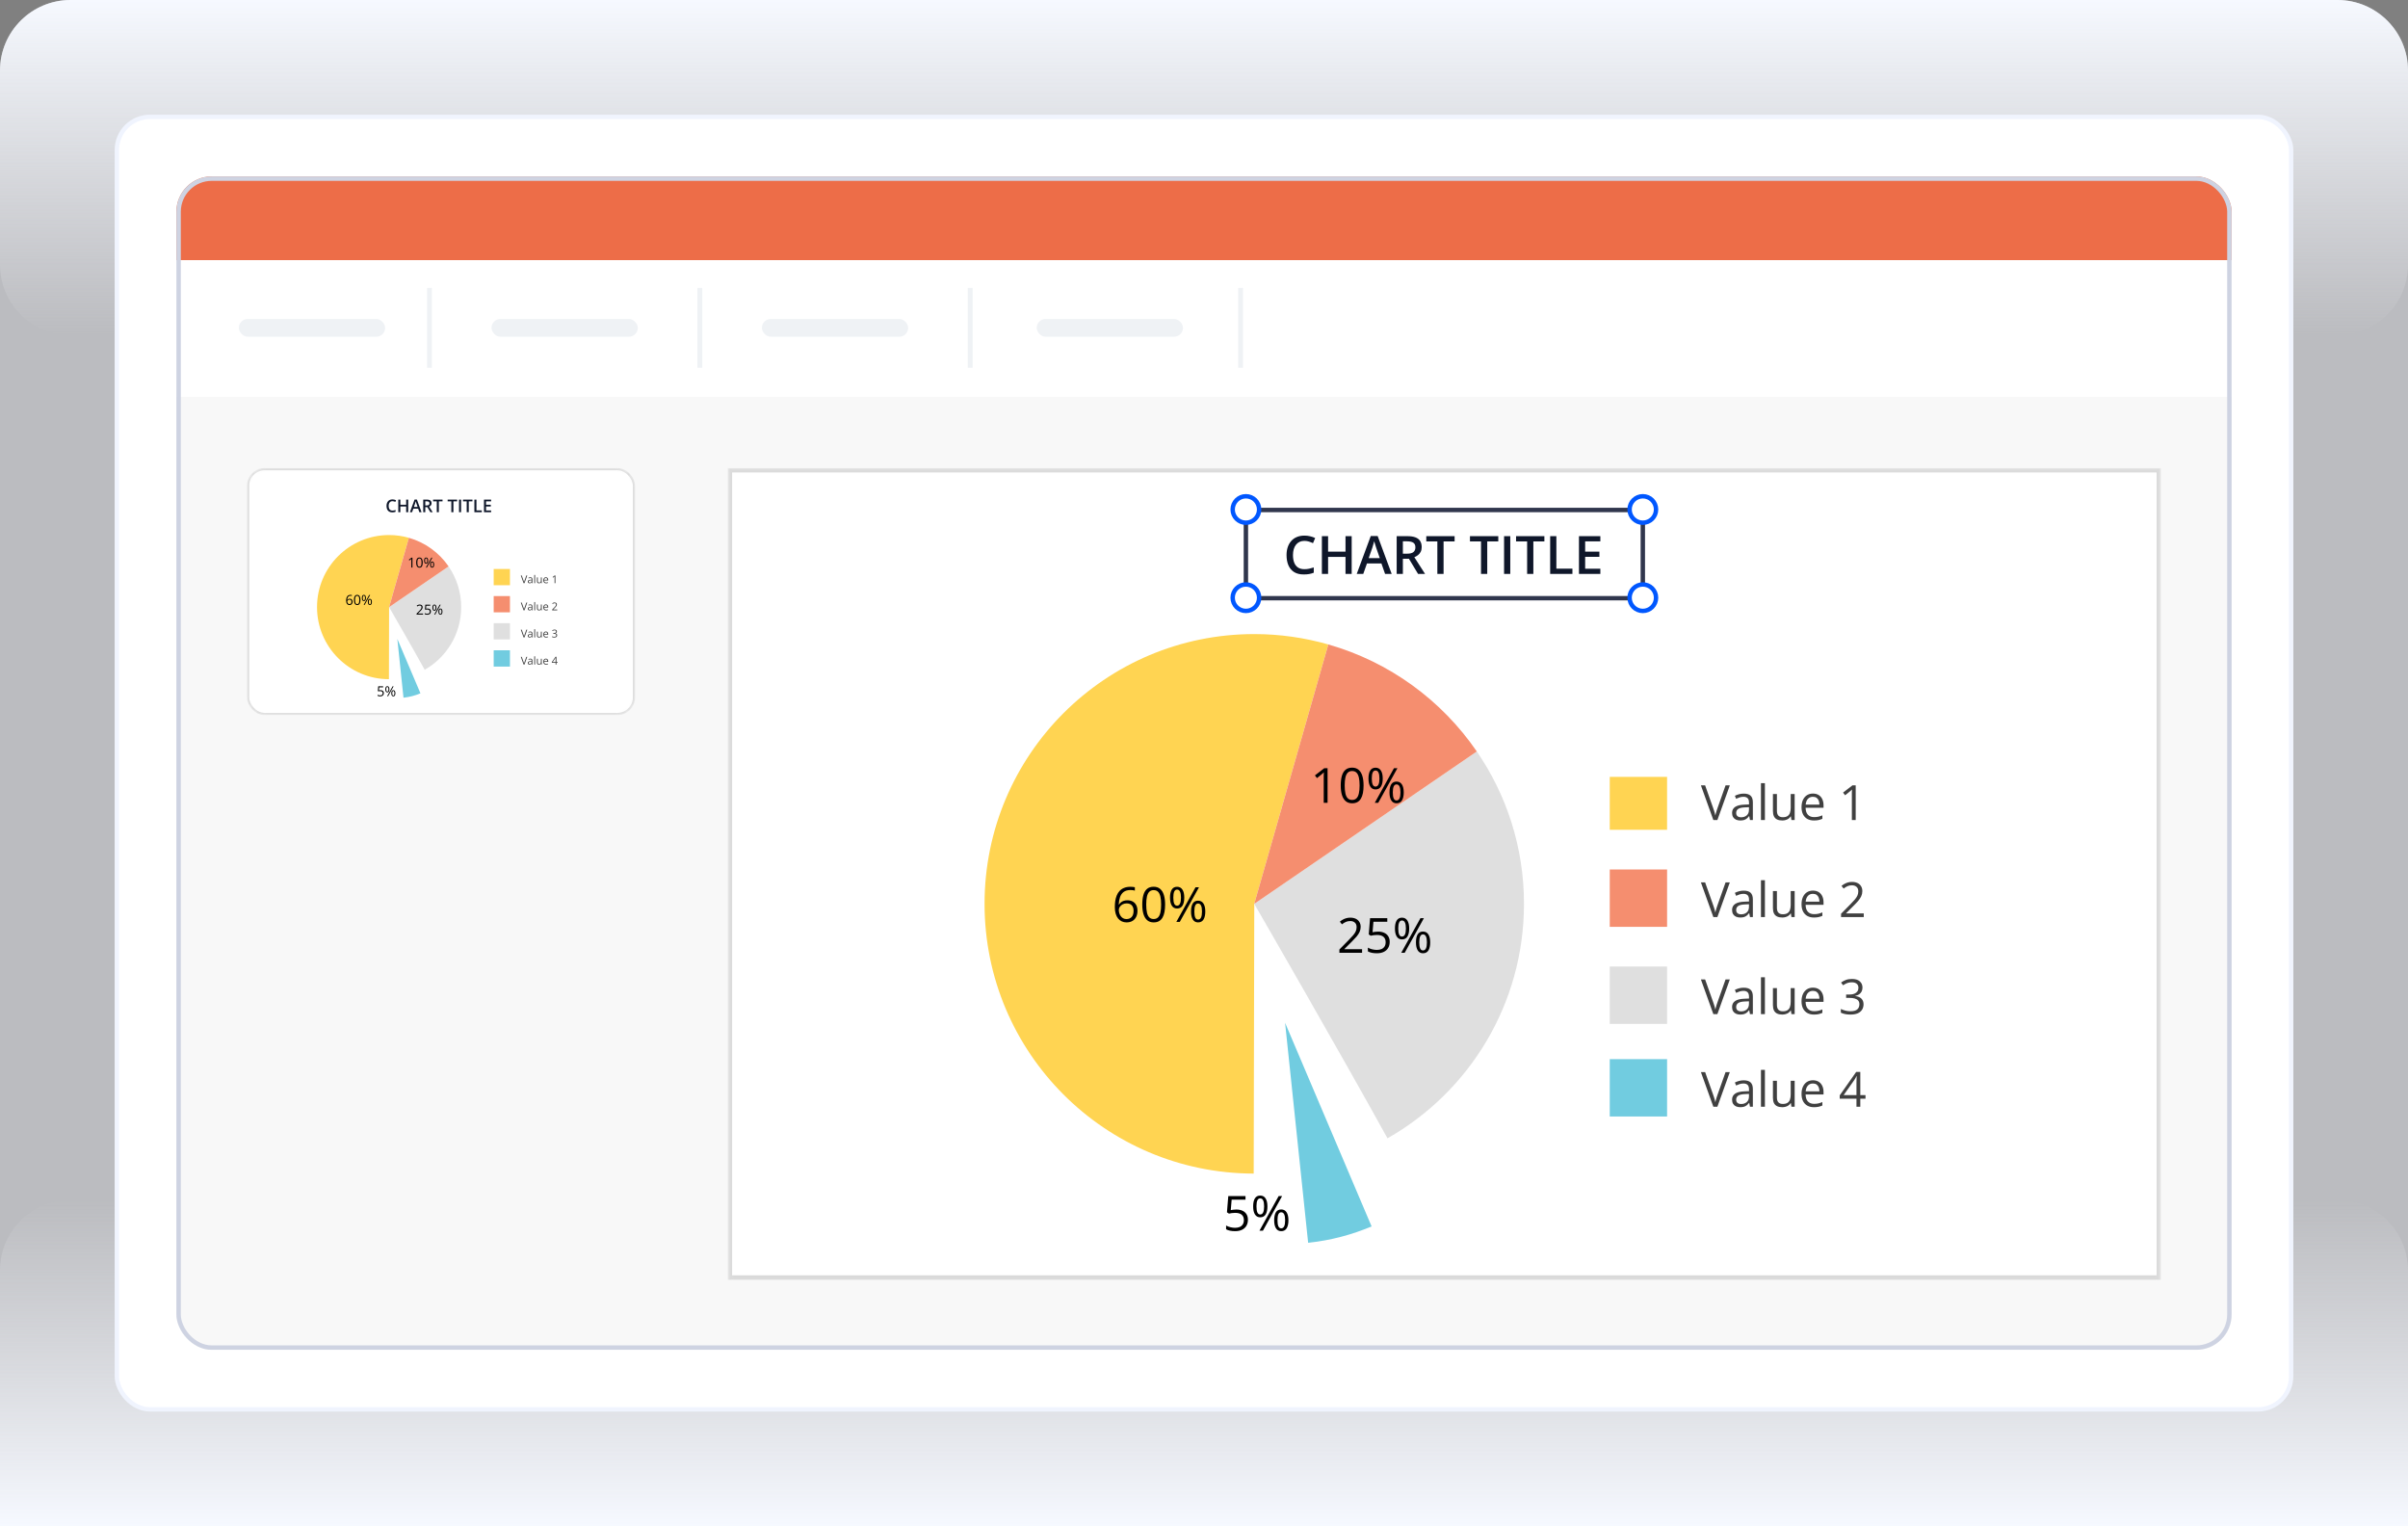 <svg width="546" height="346" viewBox="0 0 546 346" fill="none" xmlns="http://www.w3.org/2000/svg">
<rect x="0" y="0" width="546" height="346" fill="#808080" stroke="none"/>
<g clip-path="url(#clip0_25310_8274)">
<path opacity="0.5" d="M0 16C0 7.163 7.163 0 16 0H530C538.837 0 546 7.163 546 16V346H0V16Z" fill="#F6F9FF"/>
<path d="M0 346H546V288C546 279.163 538.837 272 530 272H16C7.163 272 0 279.163 0 288V346Z" fill="url(#paint0_linear_25310_8274)"/>
<path d="M0 16C0 7.163 7.163 0 16 0H530C538.837 0 546 7.163 546 16V60C546 68.837 538.837 76 530 76H16C7.163 76 0 68.837 0 60V16Z" fill="url(#paint1_linear_25310_8274)"/>
<rect x="26.5" y="26.5" width="493" height="293" rx="7.5" fill="white" stroke="#F0F4FE"/>
<g clip-path="url(#clip1_25310_8274)">
<path d="M40 48C40 43.582 43.582 40 48 40H498C502.418 40 506 43.582 506 48V298C506 302.418 502.418 306 498 306H48C43.582 306 40 302.418 40 298V48Z" fill="#F8F8F8"/>
<path d="M40 48C40 43.582 43.582 40 48 40H498C502.418 40 506 43.582 506 48V298C506 302.418 502.418 306 498 306H48C43.582 306 40 302.418 40 298V48Z" fill="#F8F8F8"/>
<mask id="mask0_25310_8274" style="mask-type:alpha" maskUnits="userSpaceOnUse" x="55" y="106" width="89" height="57">
<path d="M59.998 106.696H139.998C141.885 106.696 143.415 108.225 143.415 110.112V158.112C143.415 159.999 141.885 161.529 139.998 161.529H59.998C58.111 161.529 56.581 159.999 56.581 158.112V110.112C56.581 108.225 58.111 106.696 59.998 106.696Z" fill="white" stroke="#B7472A" stroke-width="1.167"/>
</mask>
<g mask="url(#mask0_25310_8274)">
<rect x="56.25" y="106.362" width="87.5" height="55.5" rx="3.75" fill="white" stroke="#D9D9D9" stroke-width="0.5"/>
<path d="M88.992 113.614C88.856 113.614 88.733 113.639 88.625 113.688C88.518 113.738 88.428 113.81 88.353 113.903C88.279 113.996 88.223 114.108 88.184 114.241C88.144 114.373 88.125 114.521 88.125 114.687C88.125 114.908 88.156 115.099 88.219 115.259C88.281 115.418 88.376 115.54 88.504 115.626C88.632 115.711 88.793 115.753 88.988 115.753C89.109 115.753 89.227 115.741 89.342 115.718C89.456 115.694 89.575 115.662 89.697 115.622V116.021C89.581 116.066 89.464 116.099 89.346 116.12C89.227 116.141 89.091 116.151 88.936 116.151C88.644 116.151 88.402 116.091 88.209 115.97C88.018 115.849 87.874 115.678 87.779 115.458C87.686 115.238 87.639 114.98 87.639 114.685C87.639 114.468 87.669 114.271 87.728 114.091C87.788 113.911 87.876 113.756 87.99 113.626C88.105 113.494 88.246 113.394 88.414 113.323C88.583 113.252 88.777 113.216 88.994 113.216C89.137 113.216 89.278 113.232 89.416 113.265C89.555 113.296 89.684 113.341 89.803 113.399L89.639 113.786C89.54 113.739 89.436 113.699 89.328 113.665C89.22 113.631 89.108 113.614 88.992 113.614ZM92.562 116.112H92.096V114.823H90.779V116.112H90.311V113.257H90.779V114.425H92.096V113.257H92.562V116.112ZM95.088 116.112L94.809 115.319H93.717L93.438 116.112H92.943L94.006 113.245H94.525L95.586 116.112H95.088ZM94.688 114.917L94.416 114.136C94.406 114.102 94.391 114.054 94.371 113.993C94.352 113.931 94.332 113.868 94.312 113.804C94.293 113.739 94.277 113.684 94.264 113.64C94.251 113.693 94.234 113.753 94.215 113.819C94.197 113.884 94.178 113.946 94.16 114.003C94.143 114.06 94.13 114.104 94.121 114.136L93.848 114.917H94.688ZM96.766 113.257C97.012 113.257 97.215 113.287 97.375 113.347C97.537 113.407 97.656 113.498 97.734 113.62C97.814 113.743 97.853 113.898 97.853 114.087C97.853 114.228 97.828 114.347 97.775 114.446C97.723 114.545 97.655 114.627 97.57 114.692C97.486 114.757 97.395 114.81 97.299 114.849L98.109 116.112H97.58L96.891 114.968H96.432V116.112H95.963V113.257H96.766ZM96.734 113.647H96.432V114.581H96.756C96.973 114.581 97.131 114.541 97.228 114.46C97.328 114.379 97.377 114.26 97.377 114.103C97.377 113.937 97.324 113.82 97.219 113.751C97.115 113.682 96.953 113.647 96.734 113.647ZM99.508 116.112H99.037V113.655H98.201V113.257H100.342V113.655H99.508V116.112ZM102.809 116.112H102.338V113.655H101.502V113.257H103.643V113.655H102.809V116.112ZM104.08 116.112V113.257H104.549V116.112H104.08ZM106.293 116.112H105.822V113.655H104.986V113.257H107.127V113.655H106.293V116.112ZM107.564 116.112V113.257H108.033V115.714H109.246V116.112H107.564ZM111.357 116.112H109.74V113.257H111.357V113.651H110.209V114.427H111.285V114.819H110.209V115.716H111.357V116.112Z" fill="#0F172A"/>
<path d="M115.63 128.981H111.941V132.67H115.63V128.981Z" fill="#FFD452"/>
<path d="M115.63 135.129H111.941V138.818H115.63V135.129Z" fill="#F58E6F"/>
<path d="M115.63 141.277H111.941V144.966H115.63V141.277Z" fill="#DFDFDF"/>
<path d="M115.63 147.425H111.941V151.114H115.63V147.425Z" fill="#71CCE0"/>
<path d="M119.556 130.455L118.926 132.211H118.72L118.09 130.455H118.304L118.714 131.612C118.731 131.658 118.746 131.703 118.759 131.745C118.772 131.787 118.784 131.828 118.795 131.868C118.805 131.907 118.814 131.945 118.822 131.982C118.83 131.945 118.84 131.907 118.85 131.868C118.86 131.827 118.872 131.786 118.886 131.744C118.9 131.701 118.915 131.655 118.932 131.608L119.34 130.455H119.556ZM120.26 130.873C120.417 130.873 120.533 130.909 120.609 130.979C120.685 131.049 120.723 131.162 120.723 131.316V132.211H120.578L120.539 132.016H120.53C120.493 132.064 120.455 132.105 120.415 132.138C120.374 132.17 120.328 132.194 120.275 132.211C120.223 132.227 120.159 132.235 120.083 132.235C120.003 132.235 119.932 132.221 119.869 132.193C119.808 132.165 119.759 132.122 119.723 132.066C119.688 132.009 119.67 131.937 119.67 131.85C119.67 131.718 119.722 131.617 119.826 131.547C119.93 131.476 120.089 131.438 120.302 131.432L120.529 131.422V131.342C120.529 131.228 120.504 131.148 120.455 131.103C120.407 131.057 120.338 131.034 120.249 131.034C120.18 131.034 120.114 131.044 120.052 131.064C119.989 131.084 119.93 131.108 119.874 131.135L119.813 130.984C119.872 130.953 119.94 130.927 120.017 130.906C120.094 130.884 120.175 130.873 120.26 130.873ZM120.526 131.563L120.326 131.571C120.162 131.577 120.046 131.604 119.979 131.651C119.911 131.699 119.878 131.765 119.878 131.852C119.878 131.927 119.901 131.983 119.946 132.019C119.992 132.055 120.052 132.073 120.128 132.073C120.244 132.073 120.34 132.04 120.415 131.976C120.489 131.911 120.526 131.813 120.526 131.684V131.563ZM121.334 132.211H121.134V130.343H121.334V132.211ZM122.842 130.895V132.211H122.679L122.65 132.026H122.64C122.612 132.072 122.577 132.11 122.534 132.141C122.491 132.173 122.442 132.196 122.387 132.211C122.334 132.227 122.276 132.235 122.216 132.235C122.112 132.235 122.024 132.218 121.954 132.185C121.883 132.151 121.83 132.099 121.794 132.028C121.759 131.958 121.741 131.868 121.741 131.757V130.895H121.943V131.743C121.943 131.852 121.968 131.934 122.018 131.989C122.067 132.042 122.143 132.069 122.244 132.069C122.342 132.069 122.42 132.051 122.477 132.014C122.536 131.977 122.578 131.923 122.603 131.852C122.629 131.78 122.642 131.692 122.642 131.588V130.895H122.842ZM123.771 130.871C123.883 130.871 123.979 130.896 124.059 130.945C124.139 130.995 124.2 131.065 124.243 131.154C124.285 131.243 124.306 131.347 124.306 131.466V131.59H123.397C123.4 131.745 123.438 131.862 123.512 131.943C123.587 132.024 123.692 132.064 123.827 132.064C123.91 132.064 123.984 132.057 124.048 132.042C124.112 132.026 124.178 132.004 124.247 131.974V132.15C124.181 132.179 124.115 132.201 124.049 132.215C123.984 132.228 123.908 132.235 123.819 132.235C123.692 132.235 123.582 132.209 123.487 132.158C123.394 132.106 123.321 132.03 123.269 131.93C123.217 131.83 123.191 131.707 123.191 131.563C123.191 131.421 123.214 131.298 123.261 131.195C123.31 131.091 123.377 131.011 123.463 130.955C123.55 130.899 123.653 130.871 123.771 130.871ZM123.768 131.034C123.662 131.034 123.577 131.069 123.514 131.139C123.45 131.208 123.413 131.306 123.401 131.43H124.097C124.096 131.352 124.084 131.283 124.06 131.224C124.037 131.164 124.001 131.117 123.953 131.085C123.905 131.051 123.843 131.034 123.768 131.034ZM125.937 132.211H125.742V130.967C125.742 130.92 125.742 130.879 125.742 130.846C125.743 130.811 125.744 130.78 125.745 130.752C125.746 130.723 125.748 130.694 125.751 130.664C125.726 130.69 125.703 130.712 125.681 130.73C125.659 130.748 125.633 130.77 125.601 130.796L125.4 130.957L125.296 130.822L125.771 130.455H125.937V132.211Z" fill="#404040"/>
<path d="M119.556 136.604L118.926 138.359H118.72L118.09 136.604H118.304L118.714 137.76C118.731 137.807 118.746 137.851 118.759 137.893C118.772 137.936 118.784 137.977 118.795 138.016C118.805 138.055 118.814 138.093 118.822 138.13C118.83 138.093 118.84 138.055 118.85 138.016C118.86 137.976 118.872 137.935 118.886 137.892C118.9 137.849 118.915 137.804 118.932 137.757L119.34 136.604H119.556ZM120.26 137.022C120.417 137.022 120.533 137.057 120.609 137.127C120.685 137.198 120.723 137.31 120.723 137.465V138.359H120.578L120.539 138.165H120.53C120.493 138.213 120.455 138.253 120.415 138.286C120.374 138.318 120.328 138.343 120.275 138.359C120.223 138.375 120.159 138.383 120.083 138.383C120.003 138.383 119.932 138.369 119.869 138.341C119.808 138.313 119.759 138.271 119.723 138.214C119.688 138.157 119.67 138.085 119.67 137.998C119.67 137.867 119.722 137.766 119.826 137.695C119.93 137.625 120.089 137.586 120.302 137.58L120.529 137.57V137.49C120.529 137.376 120.504 137.297 120.455 137.251C120.407 137.205 120.338 137.183 120.249 137.183C120.18 137.183 120.114 137.193 120.052 137.213C119.989 137.233 119.93 137.256 119.874 137.283L119.813 137.132C119.872 137.102 119.94 137.076 120.017 137.054C120.094 137.033 120.175 137.022 120.26 137.022ZM120.526 137.711L120.326 137.719C120.162 137.726 120.046 137.753 119.979 137.8C119.911 137.847 119.878 137.914 119.878 138C119.878 138.076 119.901 138.131 119.946 138.167C119.992 138.203 120.052 138.221 120.128 138.221C120.244 138.221 120.34 138.189 120.415 138.124C120.489 138.059 120.526 137.962 120.526 137.832V137.711ZM121.334 138.359H121.134V136.491H121.334V138.359ZM122.842 137.043V138.359H122.679L122.65 138.174H122.64C122.612 138.22 122.577 138.259 122.534 138.29C122.491 138.321 122.442 138.344 122.387 138.359C122.334 138.375 122.276 138.383 122.216 138.383C122.112 138.383 122.024 138.367 121.954 138.333C121.883 138.299 121.83 138.247 121.794 138.177C121.759 138.106 121.741 138.016 121.741 137.905V137.043H121.943V137.891C121.943 138.001 121.968 138.083 122.018 138.137C122.067 138.191 122.143 138.218 122.244 138.218C122.342 138.218 122.42 138.199 122.477 138.162C122.536 138.126 122.578 138.072 122.603 138C122.629 137.928 122.642 137.84 122.642 137.736V137.043H122.842ZM123.771 137.019C123.883 137.019 123.979 137.044 124.059 137.094C124.139 137.143 124.2 137.213 124.243 137.303C124.285 137.392 124.306 137.496 124.306 137.615V137.739H123.397C123.4 137.893 123.438 138.011 123.512 138.092C123.587 138.172 123.692 138.213 123.827 138.213C123.91 138.213 123.984 138.205 124.048 138.19C124.112 138.175 124.178 138.152 124.247 138.123V138.298C124.181 138.328 124.115 138.349 124.049 138.363C123.984 138.377 123.908 138.383 123.819 138.383C123.692 138.383 123.582 138.358 123.487 138.307C123.394 138.255 123.321 138.178 123.269 138.078C123.217 137.978 123.191 137.856 123.191 137.711C123.191 137.569 123.214 137.447 123.261 137.344C123.31 137.239 123.377 137.159 123.463 137.103C123.55 137.047 123.653 137.019 123.771 137.019ZM123.768 137.183C123.662 137.183 123.577 137.217 123.514 137.287C123.45 137.357 123.413 137.454 123.401 137.579H124.097C124.096 137.5 124.084 137.432 124.06 137.372C124.037 137.312 124.001 137.266 123.953 137.233C123.905 137.199 123.843 137.183 123.768 137.183ZM126.345 138.359H125.195V138.192L125.664 137.716C125.751 137.628 125.825 137.549 125.884 137.48C125.944 137.412 125.99 137.344 126.021 137.277C126.052 137.21 126.068 137.137 126.068 137.057C126.068 136.957 126.038 136.882 125.979 136.83C125.92 136.777 125.843 136.75 125.747 136.75C125.663 136.75 125.589 136.765 125.524 136.794C125.459 136.822 125.392 136.863 125.324 136.916L125.218 136.782C125.264 136.742 125.314 136.708 125.369 136.677C125.424 136.647 125.483 136.623 125.545 136.605C125.609 136.587 125.676 136.579 125.747 136.579C125.855 136.579 125.948 136.597 126.027 136.635C126.105 136.673 126.166 136.726 126.208 136.796C126.251 136.866 126.273 136.948 126.273 137.045C126.273 137.137 126.255 137.224 126.218 137.304C126.181 137.383 126.129 137.462 126.063 137.54C125.996 137.618 125.919 137.701 125.83 137.788L125.448 138.168V138.177H126.345V138.359Z" fill="#404040"/>
<path d="M119.556 142.751L118.926 144.507H118.72L118.09 142.751H118.304L118.714 143.908C118.731 143.954 118.746 143.999 118.759 144.041C118.772 144.083 118.784 144.124 118.795 144.163C118.805 144.203 118.814 144.241 118.822 144.277C118.83 144.241 118.84 144.203 118.85 144.163C118.86 144.123 118.872 144.082 118.886 144.04C118.9 143.997 118.915 143.951 118.932 143.904L119.34 142.751H119.556ZM120.26 143.169C120.417 143.169 120.533 143.204 120.609 143.275C120.685 143.345 120.723 143.458 120.723 143.612V144.507H120.578L120.539 144.312H120.53C120.493 144.36 120.455 144.401 120.415 144.434C120.374 144.466 120.328 144.49 120.275 144.507C120.223 144.523 120.159 144.531 120.083 144.531C120.003 144.531 119.932 144.517 119.869 144.489C119.808 144.461 119.759 144.418 119.723 144.362C119.688 144.305 119.67 144.233 119.67 144.145C119.67 144.014 119.722 143.913 119.826 143.843C119.93 143.772 120.089 143.734 120.302 143.728L120.529 143.718V143.637C120.529 143.524 120.504 143.444 120.455 143.399C120.407 143.353 120.338 143.33 120.249 143.33C120.18 143.33 120.114 143.34 120.052 143.36C119.989 143.38 119.93 143.404 119.874 143.431L119.813 143.28C119.872 143.249 119.94 143.223 120.017 143.202C120.094 143.18 120.175 143.169 120.26 143.169ZM120.526 143.858L120.326 143.867C120.162 143.873 120.046 143.9 119.979 143.947C119.911 143.995 119.878 144.061 119.878 144.148C119.878 144.223 119.901 144.279 119.946 144.315C119.992 144.351 120.052 144.369 120.128 144.369C120.244 144.369 120.34 144.336 120.415 144.271C120.489 144.207 120.526 144.109 120.526 143.98V143.858ZM121.334 144.507H121.134V142.638H121.334V144.507ZM122.842 143.191V144.507H122.679L122.65 144.322H122.64C122.612 144.368 122.577 144.406 122.534 144.437C122.491 144.468 122.442 144.492 122.387 144.507C122.334 144.523 122.276 144.531 122.216 144.531C122.112 144.531 122.024 144.514 121.954 144.48C121.883 144.447 121.83 144.395 121.794 144.324C121.759 144.254 121.741 144.163 121.741 144.053V143.191H121.943V144.039C121.943 144.148 121.968 144.23 122.018 144.285C122.067 144.338 122.143 144.365 122.244 144.365C122.342 144.365 122.42 144.347 122.477 144.31C122.536 144.273 122.578 144.219 122.603 144.148C122.629 144.076 122.642 143.988 122.642 143.884V143.191H122.842ZM123.771 143.167C123.883 143.167 123.979 143.192 124.059 143.241C124.139 143.291 124.2 143.361 124.243 143.45C124.285 143.539 124.306 143.643 124.306 143.762V143.886H123.397C123.4 144.041 123.438 144.158 123.512 144.239C123.587 144.32 123.692 144.36 123.827 144.36C123.91 144.36 123.984 144.353 124.048 144.338C124.112 144.322 124.178 144.3 124.247 144.27V144.446C124.181 144.475 124.115 144.497 124.049 144.51C123.984 144.524 123.908 144.531 123.819 144.531C123.692 144.531 123.582 144.505 123.487 144.454C123.394 144.402 123.321 144.326 123.269 144.226C123.217 144.126 123.191 144.003 123.191 143.858C123.191 143.717 123.214 143.594 123.261 143.491C123.31 143.387 123.377 143.307 123.463 143.251C123.55 143.195 123.653 143.167 123.771 143.167ZM123.768 143.33C123.662 143.33 123.577 143.365 123.514 143.435C123.45 143.504 123.413 143.601 123.401 143.726H124.097C124.096 143.648 124.084 143.579 124.06 143.52C124.037 143.46 124.001 143.413 123.953 143.381C123.905 143.347 123.843 143.33 123.768 143.33ZM126.28 143.161C126.28 143.239 126.265 143.307 126.235 143.365C126.204 143.423 126.162 143.47 126.107 143.507C126.053 143.543 125.989 143.568 125.915 143.582V143.592C126.054 143.609 126.159 143.654 126.229 143.726C126.299 143.798 126.334 143.893 126.334 144.01C126.334 144.111 126.31 144.201 126.262 144.28C126.215 144.358 126.142 144.42 126.044 144.465C125.946 144.509 125.821 144.531 125.668 144.531C125.575 144.531 125.489 144.523 125.41 144.508C125.331 144.494 125.256 144.469 125.184 144.435V144.247C125.257 144.283 125.336 144.312 125.422 144.333C125.507 144.353 125.59 144.363 125.67 144.363C125.83 144.363 125.946 144.331 126.017 144.268C126.088 144.204 126.124 144.117 126.124 144.006C126.124 143.93 126.104 143.869 126.064 143.822C126.025 143.775 125.968 143.741 125.894 143.719C125.82 143.697 125.731 143.686 125.627 143.686H125.452V143.515H125.628C125.723 143.515 125.804 143.501 125.871 143.473C125.937 143.445 125.988 143.406 126.022 143.355C126.057 143.304 126.075 143.244 126.075 143.174C126.075 143.085 126.045 143.017 125.986 142.969C125.927 142.92 125.846 142.895 125.745 142.895C125.682 142.895 125.625 142.902 125.574 142.915C125.523 142.927 125.475 142.945 125.43 142.967C125.385 142.99 125.34 143.016 125.296 143.046L125.195 142.909C125.259 142.859 125.337 142.816 125.429 142.78C125.521 142.744 125.625 142.726 125.742 142.726C125.922 142.726 126.056 142.767 126.146 142.849C126.235 142.93 126.28 143.034 126.28 143.161Z" fill="#404040"/>
<path d="M119.556 148.899L118.926 150.654H118.72L118.09 148.899H118.304L118.714 150.055C118.731 150.102 118.746 150.146 118.759 150.188C118.772 150.231 118.784 150.272 118.795 150.311C118.805 150.35 118.814 150.388 118.822 150.425C118.83 150.388 118.84 150.35 118.85 150.311C118.86 150.271 118.872 150.23 118.886 150.187C118.9 150.144 118.915 150.099 118.932 150.052L119.34 148.899H119.556ZM120.26 149.317C120.417 149.317 120.533 149.352 120.609 149.422C120.685 149.493 120.723 149.605 120.723 149.76V150.654H120.578L120.539 150.46H120.53C120.493 150.508 120.455 150.548 120.415 150.581C120.374 150.613 120.328 150.637 120.275 150.654C120.223 150.67 120.159 150.678 120.083 150.678C120.003 150.678 119.932 150.664 119.869 150.636C119.808 150.608 119.759 150.566 119.723 150.509C119.688 150.452 119.67 150.38 119.67 150.293C119.67 150.162 119.722 150.061 119.826 149.99C119.93 149.92 120.089 149.881 120.302 149.875L120.529 149.865V149.785C120.529 149.671 120.504 149.592 120.455 149.546C120.407 149.5 120.338 149.478 120.249 149.478C120.18 149.478 120.114 149.488 120.052 149.508C119.989 149.528 119.93 149.551 119.874 149.578L119.813 149.427C119.872 149.397 119.94 149.371 120.017 149.349C120.094 149.327 120.175 149.317 120.26 149.317ZM120.526 150.006L120.326 150.014C120.162 150.021 120.046 150.048 119.979 150.095C119.911 150.142 119.878 150.209 119.878 150.295C119.878 150.371 119.901 150.426 119.946 150.462C119.992 150.498 120.052 150.516 120.128 150.516C120.244 150.516 120.34 150.484 120.415 150.419C120.489 150.354 120.526 150.257 120.526 150.127V150.006ZM121.334 150.654H121.134V148.786H121.334V150.654ZM122.842 149.338V150.654H122.679L122.65 150.469H122.64C122.612 150.515 122.577 150.553 122.534 150.585C122.491 150.616 122.442 150.639 122.387 150.654C122.334 150.67 122.276 150.678 122.216 150.678C122.112 150.678 122.024 150.662 121.954 150.628C121.883 150.594 121.83 150.542 121.794 150.472C121.759 150.401 121.741 150.311 121.741 150.2V149.338H121.943V150.186C121.943 150.296 121.968 150.378 122.018 150.432C122.067 150.486 122.143 150.513 122.244 150.513C122.342 150.513 122.42 150.494 122.477 150.457C122.536 150.421 122.578 150.367 122.603 150.295C122.629 150.223 122.642 150.135 122.642 150.031V149.338H122.842ZM123.771 149.314C123.883 149.314 123.979 149.339 124.059 149.389C124.139 149.438 124.2 149.508 124.243 149.598C124.285 149.686 124.306 149.791 124.306 149.91V150.034H123.397C123.4 150.188 123.438 150.306 123.512 150.387C123.587 150.467 123.692 150.508 123.827 150.508C123.91 150.508 123.984 150.5 124.048 150.485C124.112 150.47 124.178 150.447 124.247 150.418V150.593C124.181 150.623 124.115 150.644 124.049 150.658C123.984 150.672 123.908 150.678 123.819 150.678C123.692 150.678 123.582 150.653 123.487 150.601C123.394 150.549 123.321 150.473 123.269 150.373C123.217 150.273 123.191 150.151 123.191 150.006C123.191 149.864 123.214 149.742 123.261 149.638C123.31 149.534 123.377 149.454 123.463 149.398C123.55 149.342 123.653 149.314 123.771 149.314ZM123.768 149.478C123.662 149.478 123.577 149.512 123.514 149.582C123.45 149.652 123.413 149.749 123.401 149.874H124.097C124.096 149.795 124.084 149.727 124.06 149.667C124.037 149.607 124.001 149.561 123.953 149.528C123.905 149.494 123.843 149.478 123.768 149.478ZM126.433 150.247H126.17V150.654H125.975V150.247H125.126V150.079L125.962 148.889H126.17V150.067H126.433V150.247ZM125.975 150.067V149.493C125.975 149.449 125.976 149.41 125.976 149.374C125.977 149.338 125.978 149.305 125.98 149.275C125.982 149.243 125.983 149.214 125.984 149.186C125.985 149.158 125.986 149.13 125.987 149.103H125.978C125.962 149.135 125.945 149.169 125.925 149.205C125.906 149.24 125.886 149.272 125.866 149.3L125.324 150.067H125.975Z" fill="#404040"/>
<path d="M88.225 121.293C79.2 121.293 71.883 128.61 71.883 137.635C71.883 146.649 79.181 153.958 88.191 153.977L88.225 137.635C88.225 137.635 90.949 128.082 92.713 121.922C91.286 121.515 89.782 121.293 88.225 121.293Z" fill="#FFD452"/>
<path d="M101.711 128.406L88.227 137.633C88.227 137.633 88.227 137.638 88.231 137.648C88.45 138.019 93.611 146.96 96.298 151.84C101.24 149.034 104.569 143.726 104.569 137.633C104.569 134.209 103.513 131.032 101.711 128.406Z" fill="#DFDFDF"/>
<path d="M90.092 144.84L91.489 158.168C91.498 158.167 91.508 158.166 91.517 158.165C92.866 158.021 94.146 157.68 95.333 157.176L90.092 144.84Z" fill="#71CCE0"/>
<path d="M92.714 121.922C90.95 128.082 88.227 137.635 88.227 137.635L101.712 128.405C99.586 125.305 96.418 122.978 92.714 121.922Z" fill="#F58E6F"/>
<path d="M78.48 136.173C78.48 136.038 78.489 135.906 78.507 135.777C78.527 135.649 78.559 135.529 78.604 135.419C78.649 135.308 78.71 135.21 78.787 135.126C78.865 135.043 78.962 134.977 79.077 134.93C79.193 134.882 79.333 134.858 79.495 134.858C79.541 134.858 79.591 134.861 79.644 134.866C79.697 134.87 79.741 134.877 79.775 134.887V135.106C79.738 135.093 79.694 135.084 79.645 135.077C79.597 135.071 79.549 135.068 79.5 135.068C79.31 135.068 79.16 135.11 79.051 135.192C78.943 135.275 78.865 135.387 78.817 135.529C78.769 135.67 78.741 135.829 78.734 136.006H78.751C78.782 135.955 78.823 135.909 78.872 135.868C78.921 135.826 78.98 135.793 79.049 135.768C79.12 135.744 79.202 135.731 79.294 135.731C79.425 135.731 79.539 135.758 79.636 135.811C79.734 135.864 79.81 135.941 79.863 136.042C79.917 136.143 79.944 136.266 79.944 136.41C79.944 136.564 79.915 136.697 79.858 136.81C79.801 136.922 79.719 137.009 79.613 137.07C79.508 137.13 79.382 137.161 79.236 137.161C79.127 137.161 79.026 137.14 78.935 137.098C78.843 137.056 78.763 136.994 78.694 136.911C78.627 136.828 78.574 136.726 78.536 136.603C78.499 136.479 78.48 136.336 78.48 136.173ZM79.233 136.946C79.372 136.946 79.484 136.902 79.567 136.813C79.651 136.724 79.693 136.59 79.693 136.41C79.693 136.263 79.656 136.147 79.581 136.061C79.506 135.975 79.394 135.932 79.244 135.932C79.142 135.932 79.053 135.954 78.978 135.996C78.902 136.038 78.843 136.091 78.801 136.156C78.76 136.22 78.739 136.285 78.739 136.352C78.739 136.419 78.748 136.488 78.768 136.557C78.788 136.626 78.819 136.691 78.859 136.75C78.9 136.809 78.952 136.857 79.014 136.892C79.076 136.928 79.15 136.946 79.233 136.946ZM81.731 136.007C81.731 136.189 81.718 136.351 81.69 136.494C81.663 136.637 81.619 136.758 81.56 136.857C81.501 136.956 81.424 137.032 81.33 137.084C81.236 137.135 81.123 137.161 80.992 137.161C80.825 137.161 80.687 137.115 80.578 137.024C80.47 136.933 80.389 136.802 80.335 136.631C80.281 136.458 80.255 136.25 80.255 136.007C80.255 135.768 80.279 135.563 80.327 135.391C80.376 135.219 80.455 135.087 80.563 134.995C80.671 134.902 80.814 134.855 80.992 134.855C81.16 134.855 81.299 134.901 81.408 134.993C81.518 135.084 81.599 135.216 81.652 135.388C81.705 135.56 81.731 135.766 81.731 136.007ZM80.511 136.007C80.511 136.215 80.527 136.389 80.558 136.528C80.59 136.667 80.641 136.771 80.711 136.84C80.783 136.909 80.876 136.943 80.992 136.943C81.107 136.943 81.2 136.909 81.27 136.84C81.342 136.772 81.394 136.668 81.425 136.529C81.458 136.391 81.474 136.216 81.474 136.007C81.474 135.802 81.458 135.63 81.427 135.492C81.395 135.354 81.344 135.249 81.273 135.18C81.203 135.11 81.109 135.074 80.992 135.074C80.874 135.074 80.78 135.11 80.71 135.18C80.639 135.249 80.588 135.354 80.557 135.492C80.526 135.63 80.511 135.802 80.511 136.007ZM82.504 134.858C82.657 134.858 82.773 134.92 82.851 135.042C82.931 135.164 82.971 135.336 82.971 135.558C82.971 135.781 82.932 135.955 82.856 136.079C82.779 136.203 82.662 136.264 82.504 136.264C82.356 136.264 82.244 136.203 82.165 136.079C82.087 135.955 82.049 135.781 82.049 135.558C82.049 135.336 82.086 135.164 82.16 135.042C82.235 134.92 82.349 134.858 82.504 134.858ZM82.504 135.041C82.421 135.041 82.36 135.084 82.321 135.171C82.282 135.257 82.263 135.386 82.263 135.558C82.263 135.731 82.282 135.861 82.321 135.949C82.36 136.037 82.421 136.081 82.504 136.081C82.589 136.081 82.653 136.037 82.695 135.949C82.737 135.861 82.758 135.731 82.758 135.558C82.758 135.387 82.737 135.258 82.695 135.171C82.654 135.084 82.59 135.041 82.504 135.041ZM83.922 134.891L82.68 137.13H82.456L83.698 134.891H83.922ZM83.862 135.756C84.014 135.756 84.13 135.817 84.21 135.94C84.29 136.061 84.329 136.233 84.329 136.456C84.329 136.678 84.291 136.851 84.214 136.975C84.138 137.099 84.02 137.161 83.862 137.161C83.714 137.161 83.601 137.099 83.524 136.975C83.446 136.851 83.407 136.678 83.407 136.456C83.407 136.233 83.444 136.061 83.517 135.94C83.592 135.817 83.707 135.756 83.862 135.756ZM83.862 135.94C83.779 135.94 83.719 135.983 83.68 136.068C83.641 136.154 83.622 136.283 83.622 136.456C83.622 136.628 83.641 136.759 83.68 136.847C83.719 136.933 83.779 136.977 83.862 136.977C83.948 136.977 84.012 136.934 84.054 136.848C84.096 136.761 84.116 136.631 84.116 136.456C84.116 136.284 84.096 136.156 84.054 136.07C84.013 135.983 83.949 135.94 83.862 135.94Z" fill="black"/>
<path d="M93.519 128.66H93.27V127.073C93.27 127.013 93.27 126.961 93.27 126.919C93.271 126.875 93.272 126.835 93.273 126.799C93.275 126.762 93.278 126.725 93.281 126.687C93.249 126.72 93.22 126.748 93.192 126.772C93.165 126.794 93.13 126.822 93.09 126.856L92.834 127.061L92.701 126.888L93.307 126.421H93.519V128.66ZM95.847 127.537C95.847 127.719 95.833 127.882 95.805 128.024C95.778 128.167 95.734 128.288 95.675 128.388C95.616 128.487 95.539 128.562 95.445 128.614C95.352 128.665 95.239 128.691 95.107 128.691C94.941 128.691 94.803 128.645 94.693 128.554C94.585 128.464 94.504 128.332 94.45 128.161C94.397 127.988 94.37 127.78 94.37 127.537C94.37 127.298 94.394 127.093 94.442 126.922C94.491 126.749 94.57 126.617 94.678 126.525C94.786 126.432 94.929 126.386 95.107 126.386C95.275 126.386 95.414 126.432 95.524 126.523C95.633 126.614 95.714 126.746 95.767 126.919C95.82 127.09 95.847 127.296 95.847 127.537ZM94.626 127.537C94.626 127.746 94.642 127.919 94.673 128.058C94.705 128.197 94.756 128.301 94.827 128.371C94.898 128.439 94.992 128.473 95.107 128.473C95.222 128.473 95.315 128.439 95.386 128.371C95.457 128.302 95.509 128.199 95.54 128.06C95.573 127.921 95.589 127.747 95.589 127.537C95.589 127.332 95.574 127.161 95.542 127.023C95.51 126.884 95.459 126.78 95.389 126.71C95.318 126.64 95.224 126.605 95.107 126.605C94.99 126.605 94.895 126.64 94.825 126.71C94.755 126.78 94.704 126.884 94.672 127.023C94.641 127.161 94.626 127.332 94.626 127.537ZM96.619 126.389C96.772 126.389 96.888 126.45 96.966 126.572C97.046 126.694 97.086 126.866 97.086 127.089C97.086 127.311 97.048 127.485 96.971 127.609C96.894 127.733 96.777 127.795 96.619 127.795C96.472 127.795 96.359 127.733 96.28 127.609C96.203 127.485 96.164 127.311 96.164 127.089C96.164 126.866 96.201 126.694 96.276 126.572C96.35 126.45 96.465 126.389 96.619 126.389ZM96.619 126.571C96.536 126.571 96.475 126.614 96.436 126.701C96.398 126.787 96.378 126.916 96.378 127.089C96.378 127.261 96.398 127.391 96.436 127.479C96.475 127.567 96.536 127.611 96.619 127.611C96.704 127.611 96.768 127.567 96.81 127.479C96.852 127.391 96.873 127.261 96.873 127.089C96.873 126.917 96.852 126.788 96.81 126.701C96.769 126.614 96.706 126.571 96.619 126.571ZM98.037 126.421L96.795 128.66H96.571L97.814 126.421H98.037ZM97.977 127.286C98.129 127.286 98.245 127.347 98.325 127.47C98.405 127.592 98.445 127.764 98.445 127.986C98.445 128.208 98.406 128.381 98.33 128.505C98.253 128.629 98.136 128.691 97.977 128.691C97.829 128.691 97.716 128.629 97.639 128.505C97.561 128.381 97.522 128.208 97.522 127.986C97.522 127.764 97.559 127.592 97.633 127.47C97.707 127.347 97.822 127.286 97.977 127.286ZM97.977 127.47C97.895 127.47 97.834 127.513 97.795 127.599C97.756 127.684 97.737 127.814 97.737 127.986C97.737 128.159 97.756 128.289 97.795 128.377C97.834 128.464 97.895 128.507 97.977 128.507C98.063 128.507 98.127 128.464 98.169 128.378C98.211 128.292 98.232 128.161 98.232 127.986C98.232 127.815 98.211 127.686 98.169 127.6C98.128 127.513 98.064 127.47 97.977 127.47Z" fill="black"/>
<path d="M86.281 156.465C86.433 156.465 86.565 156.491 86.677 156.543C86.79 156.594 86.876 156.668 86.938 156.766C87 156.864 87.031 156.983 87.031 157.123C87.031 157.276 86.998 157.409 86.932 157.52C86.865 157.63 86.77 157.716 86.645 157.776C86.521 157.835 86.372 157.865 86.198 157.865C86.082 157.865 85.973 157.854 85.873 157.834C85.773 157.814 85.689 157.783 85.621 157.742V157.5C85.695 157.545 85.785 157.581 85.892 157.607C85.998 157.634 86.101 157.647 86.201 157.647C86.314 157.647 86.413 157.629 86.498 157.594C86.584 157.557 86.65 157.502 86.697 157.428C86.745 157.354 86.769 157.26 86.769 157.148C86.769 156.999 86.723 156.884 86.631 156.803C86.541 156.721 86.397 156.681 86.2 156.681C86.136 156.681 86.067 156.686 85.991 156.696C85.916 156.706 85.853 156.717 85.804 156.73L85.676 156.645L85.761 155.595H86.875V155.827H85.979L85.922 156.503C85.961 156.495 86.011 156.487 86.072 156.478C86.134 156.469 86.203 156.465 86.281 156.465ZM87.825 155.562C87.978 155.562 88.094 155.624 88.172 155.746C88.252 155.868 88.292 156.04 88.292 156.262C88.292 156.485 88.254 156.659 88.177 156.783C88.1 156.907 87.983 156.969 87.825 156.969C87.678 156.969 87.565 156.907 87.486 156.783C87.409 156.659 87.37 156.485 87.37 156.262C87.37 156.04 87.407 155.868 87.482 155.746C87.556 155.624 87.671 155.562 87.825 155.562ZM87.825 155.745C87.742 155.745 87.681 155.788 87.642 155.875C87.604 155.961 87.584 156.09 87.584 156.262C87.584 156.435 87.604 156.565 87.642 156.653C87.681 156.741 87.742 156.785 87.825 156.785C87.91 156.785 87.974 156.741 88.016 156.653C88.058 156.565 88.079 156.435 88.079 156.262C88.079 156.091 88.058 155.962 88.016 155.875C87.975 155.788 87.912 155.745 87.825 155.745ZM89.243 155.595L88.001 157.834H87.777L89.019 155.595H89.243ZM89.183 156.46C89.335 156.46 89.451 156.521 89.531 156.644C89.611 156.765 89.65 156.937 89.65 157.16C89.65 157.382 89.612 157.555 89.536 157.679C89.459 157.803 89.342 157.865 89.183 157.865C89.035 157.865 88.922 157.803 88.845 157.679C88.767 157.555 88.728 157.382 88.728 157.16C88.728 156.937 88.765 156.765 88.839 156.644C88.913 156.521 89.028 156.46 89.183 156.46ZM89.183 156.644C89.101 156.644 89.04 156.687 89.001 156.773C88.962 156.858 88.943 156.987 88.943 157.16C88.943 157.333 88.962 157.463 89.001 157.551C89.04 157.637 89.101 157.681 89.183 157.681C89.269 157.681 89.333 157.638 89.375 157.552C89.417 157.465 89.438 157.335 89.438 157.16C89.438 156.988 89.417 156.86 89.375 156.774C89.334 156.687 89.27 156.644 89.183 156.644Z" fill="black"/>
<path d="M95.922 139.325H94.455V139.112L95.054 138.504C95.165 138.392 95.258 138.292 95.334 138.204C95.41 138.116 95.469 138.03 95.509 137.945C95.548 137.859 95.568 137.765 95.568 137.663C95.568 137.537 95.531 137.44 95.455 137.374C95.38 137.306 95.282 137.273 95.159 137.273C95.052 137.273 94.957 137.291 94.874 137.328C94.792 137.365 94.707 137.417 94.62 137.484L94.484 137.313C94.543 137.262 94.607 137.218 94.677 137.179C94.747 137.14 94.822 137.11 94.902 137.087C94.983 137.065 95.068 137.054 95.159 137.054C95.297 137.054 95.416 137.078 95.516 137.126C95.616 137.174 95.693 137.242 95.748 137.331C95.803 137.42 95.83 137.525 95.83 137.648C95.83 137.766 95.807 137.877 95.76 137.979C95.713 138.08 95.647 138.18 95.562 138.281C95.477 138.38 95.378 138.485 95.265 138.596L94.778 139.082V139.092H95.922V139.325ZM96.958 137.956C97.11 137.956 97.242 137.982 97.354 138.034C97.467 138.085 97.553 138.16 97.615 138.258C97.677 138.356 97.708 138.475 97.708 138.614C97.708 138.768 97.675 138.9 97.609 139.011C97.542 139.121 97.447 139.207 97.322 139.267C97.198 139.326 97.049 139.356 96.875 139.356C96.758 139.356 96.65 139.346 96.55 139.325C96.45 139.305 96.366 139.274 96.297 139.233V138.991C96.372 139.036 96.462 139.072 96.569 139.099C96.675 139.125 96.778 139.138 96.878 139.138C96.991 139.138 97.09 139.12 97.175 139.085C97.261 139.048 97.327 138.993 97.374 138.919C97.422 138.845 97.446 138.751 97.446 138.639C97.446 138.49 97.4 138.375 97.308 138.294C97.218 138.213 97.073 138.172 96.876 138.172C96.813 138.172 96.744 138.177 96.668 138.187C96.593 138.197 96.53 138.209 96.481 138.221L96.353 138.137L96.438 137.086H97.552V137.319H96.656L96.599 137.994C96.638 137.986 96.688 137.978 96.749 137.97C96.811 137.96 96.88 137.956 96.958 137.956ZM98.501 137.054C98.655 137.054 98.771 137.115 98.849 137.237C98.929 137.359 98.969 137.531 98.969 137.754C98.969 137.976 98.93 138.15 98.854 138.274C98.777 138.398 98.66 138.46 98.501 138.46C98.355 138.46 98.242 138.398 98.163 138.274C98.085 138.15 98.047 137.976 98.047 137.754C98.047 137.531 98.084 137.359 98.158 137.237C98.233 137.115 98.347 137.054 98.501 137.054ZM98.501 137.236C98.419 137.236 98.358 137.279 98.319 137.366C98.281 137.452 98.261 137.581 98.261 137.754C98.261 137.926 98.281 138.056 98.319 138.144C98.358 138.232 98.419 138.276 98.501 138.276C98.587 138.276 98.651 138.232 98.693 138.144C98.735 138.056 98.756 137.926 98.756 137.754C98.756 137.582 98.735 137.453 98.693 137.366C98.652 137.279 98.588 137.236 98.501 137.236ZM99.92 137.086L98.678 139.325H98.454L99.696 137.086H99.92ZM99.86 137.951C100.012 137.951 100.128 138.013 100.208 138.135C100.288 138.257 100.327 138.429 100.327 138.651C100.327 138.873 100.289 139.046 100.212 139.17C100.136 139.294 100.018 139.356 99.86 139.356C99.712 139.356 99.599 139.294 99.522 139.17C99.444 139.046 99.405 138.873 99.405 138.651C99.405 138.429 99.442 138.257 99.516 138.135C99.59 138.013 99.705 137.951 99.86 137.951ZM99.86 138.135C99.778 138.135 99.717 138.178 99.678 138.264C99.639 138.349 99.62 138.479 99.62 138.651C99.62 138.824 99.639 138.954 99.678 139.042C99.717 139.129 99.778 139.172 99.86 139.172C99.946 139.172 100.01 139.129 100.052 139.043C100.094 138.957 100.114 138.826 100.114 138.651C100.114 138.48 100.094 138.351 100.052 138.265C100.011 138.178 99.947 138.135 99.86 138.135Z" fill="black"/>
</g>
<mask id="mask1_25310_8274" style="mask-type:alpha" maskUnits="userSpaceOnUse" x="165" y="106" width="325" height="185">
<rect x="165.25" y="106.25" width="324.5" height="184.5" fill="white" stroke="#D9D9D9" stroke-width="0.5"/>
</mask>
<g mask="url(#mask1_25310_8274)">
<rect x="165.5" y="106.607" width="324" height="183.009" fill="white" stroke="#D9D9D9"/>
<path d="M295.775 122.618C295.365 122.618 294.998 122.692 294.674 122.841C294.354 122.989 294.082 123.204 293.859 123.485C293.637 123.763 293.467 124.101 293.35 124.499C293.232 124.894 293.174 125.339 293.174 125.835C293.174 126.499 293.268 127.071 293.455 127.552C293.643 128.028 293.928 128.396 294.311 128.653C294.693 128.907 295.178 129.034 295.764 129.034C296.127 129.034 296.48 128.999 296.824 128.929C297.168 128.858 297.523 128.763 297.891 128.642V129.837C297.543 129.974 297.191 130.073 296.836 130.136C296.48 130.198 296.07 130.229 295.605 130.229C294.73 130.229 294.004 130.048 293.426 129.685C292.852 129.321 292.422 128.81 292.137 128.149C291.855 127.489 291.715 126.716 291.715 125.829C291.715 125.181 291.805 124.587 291.984 124.048C292.164 123.509 292.426 123.044 292.77 122.653C293.113 122.259 293.537 121.956 294.041 121.745C294.549 121.53 295.129 121.423 295.781 121.423C296.211 121.423 296.633 121.472 297.047 121.569C297.465 121.663 297.852 121.798 298.207 121.974L297.715 123.134C297.418 122.993 297.107 122.872 296.783 122.771C296.459 122.669 296.123 122.618 295.775 122.618ZM306.486 130.112H305.086V126.245H301.137V130.112H299.73V121.546H301.137V125.05H305.086V121.546H306.486V130.112ZM314.062 130.112L313.225 127.733H309.949L309.111 130.112H307.629L310.816 121.511H312.375L315.557 130.112H314.062ZM312.861 126.526L312.047 124.183C312.016 124.081 311.971 123.938 311.912 123.755C311.854 123.567 311.795 123.378 311.736 123.187C311.678 122.991 311.629 122.827 311.59 122.694C311.551 122.854 311.502 123.034 311.443 123.233C311.389 123.429 311.334 123.612 311.279 123.784C311.229 123.956 311.189 124.089 311.162 124.183L310.342 126.526H312.861ZM319.096 121.546C319.834 121.546 320.443 121.636 320.924 121.815C321.408 121.995 321.768 122.269 322.002 122.636C322.24 123.003 322.359 123.47 322.359 124.036C322.359 124.458 322.281 124.817 322.125 125.114C321.969 125.411 321.764 125.657 321.51 125.853C321.256 126.048 320.984 126.204 320.695 126.321L323.127 130.112H321.539L319.471 126.679H318.094V130.112H316.688V121.546H319.096ZM319.002 122.718H318.094V125.519H319.066C319.719 125.519 320.191 125.397 320.484 125.155C320.781 124.913 320.93 124.556 320.93 124.083C320.93 123.587 320.771 123.235 320.455 123.028C320.143 122.821 319.658 122.718 319.002 122.718ZM327.322 130.112H325.91V122.741H323.402V121.546H329.824V122.741H327.322V130.112ZM337.225 130.112H335.812V122.741H333.305V121.546H339.727V122.741H337.225V130.112ZM341.039 130.112V121.546H342.445V130.112H341.039ZM347.678 130.112H346.266V122.741H343.758V121.546H350.18V122.741H347.678V130.112ZM351.492 130.112V121.546H352.898V128.917H356.537V130.112H351.492ZM362.871 130.112H358.02V121.546H362.871V122.729H359.426V125.056H362.654V126.233H359.426V128.923H362.871V130.112Z" fill="#0F172A"/>
<path d="M282.5 115.612H372.5V135.612H282.5V115.612Z" stroke="#30364D"/>
<circle cx="282.5" cy="115.5" r="3" fill="white" stroke="#0057FF"/>
<circle cx="282.5" cy="135.5" r="3" fill="white" stroke="#0057FF"/>
<circle cx="372.5" cy="115.5" r="3" fill="white" stroke="#0057FF"/>
<circle cx="372.5" cy="135.5" r="3" fill="white" stroke="#0057FF"/>
<path d="M378.002 176.112H365.002V188.112H378.002V176.112Z" fill="#FFD452"/>
<path d="M378.002 197.112H365.002V210.112H378.002V197.112Z" fill="#F58E6F"/>
<path d="M378.002 219.112H365.002V232.112H378.002V219.112Z" fill="#DFDFDF"/>
<path d="M378.002 240.112H365.002V253.112H378.002V240.112Z" fill="#71CCE0"/>
<path d="M392.228 178.043L389.408 185.896H388.49L385.67 178.043H386.626L388.463 183.215C388.538 183.423 388.604 183.622 388.662 183.812C388.722 184.001 388.776 184.184 388.823 184.359C388.869 184.535 388.91 184.705 388.946 184.87C388.982 184.705 389.023 184.535 389.07 184.359C389.116 184.18 389.17 183.996 389.231 183.806C389.292 183.613 389.36 183.41 389.435 183.199L391.261 178.043H392.228ZM395.375 179.912C396.077 179.912 396.598 180.07 396.938 180.385C397.279 180.7 397.449 181.203 397.449 181.894V185.896H396.799L396.627 185.025H396.584C396.419 185.24 396.247 185.421 396.068 185.568C395.889 185.711 395.682 185.82 395.445 185.896C395.213 185.967 394.926 186.003 394.586 186.003C394.228 186.003 393.909 185.94 393.63 185.815C393.354 185.69 393.136 185.5 392.975 185.246C392.817 184.991 392.738 184.669 392.738 184.279C392.738 183.692 392.971 183.24 393.437 182.925C393.902 182.61 394.611 182.438 395.563 182.41L396.579 182.367V182.007C396.579 181.498 396.469 181.142 396.251 180.938C396.033 180.734 395.725 180.632 395.327 180.632C395.019 180.632 394.726 180.677 394.446 180.766C394.167 180.856 393.902 180.961 393.651 181.083L393.377 180.406C393.642 180.27 393.947 180.154 394.291 180.057C394.634 179.96 394.996 179.912 395.375 179.912ZM396.568 182.995L395.671 183.033C394.937 183.061 394.419 183.181 394.119 183.393C393.818 183.604 393.667 183.903 393.667 184.29C393.667 184.626 393.77 184.875 393.974 185.036C394.178 185.197 394.448 185.278 394.785 185.278C395.307 185.278 395.735 185.133 396.068 184.843C396.401 184.553 396.568 184.118 396.568 183.538V182.995ZM400.183 185.896H399.286V177.538H400.183V185.896ZM406.929 180.009V185.896H406.198L406.069 185.068H406.021C405.899 185.272 405.742 185.444 405.548 185.584C405.355 185.724 405.137 185.827 404.893 185.896C404.653 185.967 404.397 186.003 404.125 186.003C403.66 186.003 403.269 185.928 402.954 185.777C402.639 185.627 402.401 185.394 402.24 185.079C402.082 184.764 402.003 184.359 402.003 183.865V180.009H402.906V183.801C402.906 184.291 403.017 184.658 403.239 184.902C403.461 185.142 403.799 185.262 404.254 185.262C404.691 185.262 405.038 185.179 405.296 185.015C405.557 184.85 405.745 184.608 405.86 184.29C405.974 183.967 406.032 183.573 406.032 183.108V180.009H406.929ZM411.081 179.901C411.582 179.901 412.012 180.012 412.37 180.234C412.728 180.456 413.002 180.768 413.191 181.169C413.381 181.566 413.476 182.032 413.476 182.565V183.119H409.41C409.421 183.81 409.593 184.336 409.926 184.698C410.259 185.059 410.728 185.24 411.333 185.24C411.705 185.24 412.035 185.206 412.321 185.138C412.608 185.07 412.905 184.97 413.213 184.837V185.622C412.916 185.754 412.62 185.851 412.327 185.912C412.037 185.972 411.693 186.003 411.295 186.003C410.73 186.003 410.236 185.888 409.813 185.659C409.394 185.426 409.068 185.086 408.835 184.639C408.603 184.191 408.486 183.643 408.486 182.995C408.486 182.361 408.592 181.813 408.803 181.352C409.018 180.886 409.319 180.528 409.706 180.277C410.096 180.027 410.554 179.901 411.081 179.901ZM411.07 180.632C410.594 180.632 410.214 180.788 409.931 181.099C409.648 181.411 409.48 181.846 409.426 182.404H412.542C412.538 182.053 412.482 181.745 412.375 181.48C412.271 181.212 412.112 181.004 411.897 180.857C411.682 180.707 411.406 180.632 411.07 180.632ZM420.77 185.896H419.9V180.331C419.9 180.12 419.9 179.939 419.9 179.789C419.903 179.635 419.907 179.495 419.911 179.37C419.918 179.241 419.927 179.11 419.938 178.978C419.826 179.092 419.723 179.191 419.626 179.273C419.529 179.352 419.409 179.45 419.266 179.568L418.369 180.288L417.902 179.681L420.029 178.043H420.77V185.896Z" fill="#404040"/>
<path d="M392.228 200.043L389.408 207.896H388.49L385.67 200.043H386.626L388.463 205.215C388.538 205.423 388.604 205.622 388.662 205.812C388.722 206.001 388.776 206.184 388.823 206.359C388.869 206.535 388.91 206.705 388.946 206.87C388.982 206.705 389.023 206.535 389.07 206.359C389.116 206.18 389.17 205.996 389.231 205.806C389.292 205.613 389.36 205.41 389.435 205.199L391.261 200.043H392.228ZM395.375 201.912C396.077 201.912 396.598 202.07 396.938 202.385C397.279 202.7 397.449 203.203 397.449 203.894V207.896H396.799L396.627 207.025H396.584C396.419 207.24 396.247 207.421 396.068 207.568C395.889 207.711 395.682 207.82 395.445 207.896C395.213 207.967 394.926 208.003 394.586 208.003C394.228 208.003 393.909 207.94 393.63 207.815C393.354 207.69 393.136 207.5 392.975 207.246C392.817 206.991 392.738 206.669 392.738 206.279C392.738 205.692 392.971 205.24 393.437 204.925C393.902 204.61 394.611 204.438 395.563 204.41L396.579 204.367V204.007C396.579 203.498 396.469 203.142 396.251 202.938C396.033 202.734 395.725 202.632 395.327 202.632C395.019 202.632 394.726 202.677 394.446 202.766C394.167 202.856 393.902 202.961 393.651 203.083L393.377 202.406C393.642 202.27 393.947 202.154 394.291 202.057C394.634 201.96 394.996 201.912 395.375 201.912ZM396.568 204.995L395.671 205.033C394.937 205.061 394.419 205.181 394.119 205.393C393.818 205.604 393.667 205.903 393.667 206.29C393.667 206.626 393.77 206.875 393.974 207.036C394.178 207.197 394.448 207.278 394.785 207.278C395.307 207.278 395.735 207.133 396.068 206.843C396.401 206.553 396.568 206.118 396.568 205.538V204.995ZM400.183 207.896H399.286V199.538H400.183V207.896ZM406.929 202.009V207.896H406.198L406.069 207.068H406.021C405.899 207.272 405.742 207.444 405.548 207.584C405.355 207.724 405.137 207.827 404.893 207.896C404.653 207.967 404.397 208.003 404.125 208.003C403.66 208.003 403.269 207.928 402.954 207.777C402.639 207.627 402.401 207.394 402.24 207.079C402.082 206.764 402.003 206.359 402.003 205.865V202.009H402.906V205.801C402.906 206.291 403.017 206.658 403.239 206.902C403.461 207.142 403.799 207.262 404.254 207.262C404.691 207.262 405.038 207.179 405.296 207.015C405.557 206.85 405.745 206.608 405.86 206.29C405.974 205.967 406.032 205.573 406.032 205.108V202.009H406.929ZM411.081 201.901C411.582 201.901 412.012 202.012 412.37 202.234C412.728 202.456 413.002 202.768 413.191 203.169C413.381 203.566 413.476 204.032 413.476 204.565V205.119H409.41C409.421 205.81 409.593 206.336 409.926 206.698C410.259 207.059 410.728 207.24 411.333 207.24C411.705 207.24 412.035 207.206 412.321 207.138C412.608 207.07 412.905 206.97 413.213 206.837V207.622C412.916 207.754 412.62 207.851 412.327 207.912C412.037 207.972 411.693 208.003 411.295 208.003C410.73 208.003 410.236 207.888 409.813 207.659C409.394 207.426 409.068 207.086 408.835 206.639C408.603 206.191 408.486 205.643 408.486 204.995C408.486 204.361 408.592 203.813 408.803 203.352C409.018 202.886 409.319 202.528 409.706 202.277C410.096 202.027 410.554 201.901 411.081 201.901ZM411.07 202.632C410.594 202.632 410.214 202.788 409.931 203.099C409.648 203.411 409.48 203.846 409.426 204.404H412.542C412.538 204.053 412.482 203.745 412.375 203.48C412.271 203.212 412.112 203.004 411.897 202.857C411.682 202.707 411.406 202.632 411.07 202.632ZM422.596 207.896H417.451V207.149L419.551 205.017C419.941 204.623 420.269 204.272 420.534 203.964C420.802 203.656 421.006 203.353 421.146 203.056C421.286 202.755 421.355 202.426 421.355 202.068C421.355 201.624 421.223 201.285 420.958 201.053C420.697 200.816 420.351 200.698 419.921 200.698C419.545 200.698 419.212 200.763 418.922 200.892C418.632 201.021 418.335 201.203 418.031 201.439L417.553 200.838C417.76 200.662 417.986 200.507 418.229 200.371C418.477 200.235 418.74 200.127 419.019 200.048C419.302 199.97 419.603 199.93 419.921 199.93C420.405 199.93 420.822 200.014 421.173 200.183C421.524 200.351 421.794 200.591 421.984 200.902C422.177 201.214 422.274 201.584 422.274 202.014C422.274 202.43 422.192 202.816 422.027 203.174C421.862 203.529 421.631 203.882 421.334 204.232C421.037 204.58 420.689 204.949 420.292 205.339L418.584 207.042V207.079H422.596V207.896Z" fill="#404040"/>
<path d="M392.228 222.043L389.408 229.896H388.49L385.67 222.043H386.626L388.463 227.215C388.538 227.423 388.604 227.622 388.662 227.812C388.722 228.001 388.776 228.184 388.823 228.359C388.869 228.535 388.91 228.705 388.946 228.87C388.982 228.705 389.023 228.535 389.07 228.359C389.116 228.18 389.17 227.996 389.231 227.806C389.292 227.613 389.36 227.41 389.435 227.199L391.261 222.043H392.228ZM395.375 223.912C396.077 223.912 396.598 224.07 396.938 224.385C397.279 224.7 397.449 225.203 397.449 225.894V229.896H396.799L396.627 229.025H396.584C396.419 229.24 396.247 229.421 396.068 229.568C395.889 229.711 395.682 229.82 395.445 229.896C395.213 229.967 394.926 230.003 394.586 230.003C394.228 230.003 393.909 229.94 393.63 229.815C393.354 229.69 393.136 229.5 392.975 229.246C392.817 228.991 392.738 228.669 392.738 228.279C392.738 227.692 392.971 227.24 393.437 226.925C393.902 226.61 394.611 226.438 395.563 226.41L396.579 226.367V226.007C396.579 225.498 396.469 225.142 396.251 224.938C396.033 224.734 395.725 224.632 395.327 224.632C395.019 224.632 394.726 224.677 394.446 224.766C394.167 224.856 393.902 224.961 393.651 225.083L393.377 224.406C393.642 224.27 393.947 224.154 394.291 224.057C394.634 223.96 394.996 223.912 395.375 223.912ZM396.568 226.995L395.671 227.033C394.937 227.061 394.419 227.181 394.119 227.393C393.818 227.604 393.667 227.903 393.667 228.29C393.667 228.626 393.77 228.875 393.974 229.036C394.178 229.197 394.448 229.278 394.785 229.278C395.307 229.278 395.735 229.133 396.068 228.843C396.401 228.553 396.568 228.118 396.568 227.538V226.995ZM400.183 229.896H399.286V221.538H400.183V229.896ZM406.929 224.009V229.896H406.198L406.069 229.068H406.021C405.899 229.272 405.742 229.444 405.548 229.584C405.355 229.724 405.137 229.827 404.893 229.896C404.653 229.967 404.397 230.003 404.125 230.003C403.66 230.003 403.269 229.928 402.954 229.777C402.639 229.627 402.401 229.394 402.24 229.079C402.082 228.764 402.003 228.359 402.003 227.865V224.009H402.906V227.801C402.906 228.291 403.017 228.658 403.239 228.902C403.461 229.142 403.799 229.262 404.254 229.262C404.691 229.262 405.038 229.179 405.296 229.015C405.557 228.85 405.745 228.608 405.86 228.29C405.974 227.967 406.032 227.573 406.032 227.108V224.009H406.929ZM411.081 223.901C411.582 223.901 412.012 224.012 412.37 224.234C412.728 224.456 413.002 224.768 413.191 225.169C413.381 225.566 413.476 226.032 413.476 226.565V227.119H409.41C409.421 227.81 409.593 228.336 409.926 228.698C410.259 229.059 410.728 229.24 411.333 229.24C411.705 229.24 412.035 229.206 412.321 229.138C412.608 229.07 412.905 228.97 413.213 228.837V229.622C412.916 229.754 412.62 229.851 412.327 229.912C412.037 229.972 411.693 230.003 411.295 230.003C410.73 230.003 410.236 229.888 409.813 229.659C409.394 229.426 409.068 229.086 408.835 228.639C408.603 228.191 408.486 227.643 408.486 226.995C408.486 226.361 408.592 225.813 408.803 225.352C409.018 224.886 409.319 224.528 409.706 224.277C410.096 224.027 410.554 223.901 411.081 223.901ZM411.07 224.632C410.594 224.632 410.214 224.788 409.931 225.099C409.648 225.411 409.48 225.846 409.426 226.404H412.542C412.538 226.053 412.482 225.745 412.375 225.48C412.271 225.212 412.112 225.004 411.897 224.857C411.682 224.707 411.406 224.632 411.07 224.632ZM422.306 223.875C422.306 224.225 422.238 224.53 422.102 224.788C421.966 225.045 421.776 225.257 421.533 225.421C421.289 225.583 421.003 225.695 420.673 225.76V225.803C421.296 225.882 421.764 226.082 422.075 226.404C422.39 226.727 422.548 227.149 422.548 227.672C422.548 228.127 422.44 228.529 422.226 228.88C422.014 229.231 421.688 229.507 421.248 229.708C420.811 229.904 420.251 230.003 419.567 230.003C419.152 230.003 418.767 229.969 418.412 229.901C418.061 229.836 417.725 229.727 417.402 229.573V228.735C417.728 228.896 418.083 229.024 418.466 229.117C418.849 229.206 419.22 229.251 419.578 229.251C420.294 229.251 420.811 229.11 421.13 228.827C421.449 228.54 421.608 228.15 421.608 227.656C421.608 227.316 421.518 227.042 421.339 226.834C421.164 226.623 420.91 226.469 420.577 226.372C420.247 226.272 419.85 226.222 419.384 226.222H418.6V225.459H419.39C419.816 225.459 420.177 225.396 420.475 225.271C420.772 225.146 420.997 224.97 421.151 224.745C421.309 224.515 421.388 224.245 421.388 223.934C421.388 223.536 421.255 223.23 420.99 223.015C420.725 222.797 420.365 222.688 419.911 222.688C419.631 222.688 419.377 222.716 419.148 222.773C418.919 222.831 418.704 222.91 418.503 223.01C418.303 223.11 418.102 223.226 417.902 223.359L417.451 222.747C417.737 222.525 418.086 222.333 418.498 222.172C418.91 222.011 419.377 221.93 419.9 221.93C420.702 221.93 421.304 222.113 421.705 222.478C422.106 222.843 422.306 223.309 422.306 223.875Z" fill="#404040"/>
<path d="M392.228 243.043L389.408 250.896H388.49L385.67 243.043H386.626L388.463 248.215C388.538 248.423 388.604 248.622 388.662 248.812C388.722 249.001 388.776 249.184 388.823 249.359C388.869 249.535 388.91 249.705 388.946 249.87C388.982 249.705 389.023 249.535 389.07 249.359C389.116 249.18 389.17 248.996 389.231 248.806C389.292 248.613 389.36 248.41 389.435 248.199L391.261 243.043H392.228ZM395.375 244.912C396.077 244.912 396.598 245.07 396.938 245.385C397.279 245.7 397.449 246.203 397.449 246.894V250.896H396.799L396.627 250.025H396.584C396.419 250.24 396.247 250.421 396.068 250.568C395.889 250.711 395.682 250.82 395.445 250.896C395.213 250.967 394.926 251.003 394.586 251.003C394.228 251.003 393.909 250.94 393.63 250.815C393.354 250.69 393.136 250.5 392.975 250.246C392.817 249.991 392.738 249.669 392.738 249.279C392.738 248.692 392.971 248.24 393.437 247.925C393.902 247.61 394.611 247.438 395.563 247.41L396.579 247.367V247.007C396.579 246.498 396.469 246.142 396.251 245.938C396.033 245.734 395.725 245.632 395.327 245.632C395.019 245.632 394.726 245.677 394.446 245.766C394.167 245.856 393.902 245.961 393.651 246.083L393.377 245.406C393.642 245.27 393.947 245.154 394.291 245.057C394.634 244.96 394.996 244.912 395.375 244.912ZM396.568 247.995L395.671 248.033C394.937 248.061 394.419 248.181 394.119 248.393C393.818 248.604 393.667 248.903 393.667 249.29C393.667 249.626 393.77 249.875 393.974 250.036C394.178 250.197 394.448 250.278 394.785 250.278C395.307 250.278 395.735 250.133 396.068 249.843C396.401 249.553 396.568 249.118 396.568 248.538V247.995ZM400.183 250.896H399.286V242.538H400.183V250.896ZM406.929 245.009V250.896H406.198L406.069 250.068H406.021C405.899 250.272 405.742 250.444 405.548 250.584C405.355 250.724 405.137 250.827 404.893 250.896C404.653 250.967 404.397 251.003 404.125 251.003C403.66 251.003 403.269 250.928 402.954 250.777C402.639 250.627 402.401 250.394 402.24 250.079C402.082 249.764 402.003 249.359 402.003 248.865V245.009H402.906V248.801C402.906 249.291 403.017 249.658 403.239 249.902C403.461 250.142 403.799 250.262 404.254 250.262C404.691 250.262 405.038 250.179 405.296 250.015C405.557 249.85 405.745 249.608 405.86 249.29C405.974 248.967 406.032 248.573 406.032 248.108V245.009H406.929ZM411.081 244.901C411.582 244.901 412.012 245.012 412.37 245.234C412.728 245.456 413.002 245.768 413.191 246.169C413.381 246.566 413.476 247.032 413.476 247.565V248.119H409.41C409.421 248.81 409.593 249.336 409.926 249.698C410.259 250.059 410.728 250.24 411.333 250.24C411.705 250.24 412.035 250.206 412.321 250.138C412.608 250.07 412.905 249.97 413.213 249.837V250.622C412.916 250.754 412.62 250.851 412.327 250.912C412.037 250.972 411.693 251.003 411.295 251.003C410.73 251.003 410.236 250.888 409.813 250.659C409.394 250.426 409.068 250.086 408.835 249.639C408.603 249.191 408.486 248.643 408.486 247.995C408.486 247.361 408.592 246.813 408.803 246.352C409.018 245.886 409.319 245.528 409.706 245.277C410.096 245.027 410.554 244.901 411.081 244.901ZM411.07 245.632C410.594 245.632 410.214 245.788 409.931 246.099C409.648 246.411 409.48 246.846 409.426 247.404H412.542C412.538 247.053 412.482 246.745 412.375 246.48C412.271 246.212 412.112 246.004 411.897 245.857C411.682 245.707 411.406 245.632 411.07 245.632ZM422.988 249.075H421.812V250.896H420.942V249.075H417.145V248.323L420.883 243H421.812V248.269H422.988V249.075ZM420.942 248.269V245.702C420.942 245.505 420.944 245.327 420.947 245.17C420.951 245.009 420.956 244.86 420.963 244.724C420.971 244.584 420.976 244.452 420.979 244.327C420.987 244.201 420.992 244.078 420.996 243.956H420.953C420.885 244.099 420.806 244.251 420.716 244.413C420.63 244.57 420.543 244.712 420.453 244.837L418.031 248.269H420.942Z" fill="#404040"/>
</g>
<path d="M506 40L506 59L40 59L40 40L506 40Z" fill="#ED6D48"/>
<path d="M506 59L506 90L40 90L40 59L506 59Z" fill="white"/>
<rect x="54.16" y="72.314" width="33.166" height="4.02" rx="2.01" fill="#EFF2F5"/>
<rect x="111.449" y="72.314" width="33.166" height="4.02" rx="2.01" fill="#EFF2F5"/>
<rect x="172.754" y="72.314" width="33.166" height="4.02" rx="2.01" fill="#EFF2F5"/>
<rect x="235.066" y="72.314" width="33.166" height="4.02" rx="2.01" fill="#EFF2F5"/>
<path d="M97.379 65.279V83.37" stroke="#EFF2F5" stroke-width="1.103"/>
<path d="M158.684 65.279V83.37" stroke="#EFF2F5" stroke-width="1.103"/>
<path d="M219.988 65.279V83.37" stroke="#EFF2F5" stroke-width="1.103"/>
<path d="M281.301 65.279V83.37" stroke="#EFF2F5" stroke-width="1.103"/>
<path d="M284.398 143.746C250.622 143.746 223.242 171.126 223.242 204.902C223.242 238.634 250.553 265.984 284.269 266.054L284.398 204.902C284.398 204.902 294.591 169.152 301.192 146.1C295.853 144.578 290.224 143.746 284.398 143.746Z" fill="#FFD452"/>
<path d="M334.858 170.365L284.398 204.894C284.398 204.894 284.398 204.912 284.416 204.948C285.235 206.336 304.547 239.798 314.603 258.059C333.096 247.558 345.555 227.694 345.555 204.894C345.555 192.08 341.603 180.19 334.858 170.365Z" fill="#DFDFDF"/>
<path d="M291.385 231.863L296.613 281.738C296.648 281.734 296.683 281.733 296.718 281.729C301.767 281.189 306.556 279.911 310.999 278.025L291.385 231.863Z" fill="#71CCE0"/>
<path d="M301.19 146.101C294.589 169.153 284.396 204.902 284.396 204.902L334.86 170.361C326.904 158.76 315.052 150.052 301.19 146.101Z" fill="#F58E6F"/>
<path d="M252.779 205.643C252.779 205.17 252.811 204.708 252.875 204.257C252.944 203.806 253.056 203.387 253.214 203C253.371 202.61 253.586 202.268 253.858 201.975C254.131 201.681 254.469 201.452 254.874 201.287C255.282 201.119 255.771 201.035 256.34 201.035C256.501 201.035 256.675 201.044 256.861 201.062C257.047 201.076 257.201 201.101 257.323 201.137V201.905C257.19 201.858 257.038 201.824 256.866 201.803C256.698 201.781 256.528 201.771 256.356 201.771C255.69 201.771 255.165 201.916 254.782 202.206C254.403 202.496 254.129 202.889 253.96 203.387C253.792 203.881 253.695 204.438 253.67 205.058H253.729C253.84 204.879 253.982 204.717 254.154 204.574C254.326 204.427 254.533 204.311 254.777 204.225C255.024 204.139 255.31 204.096 255.636 204.096C256.095 204.096 256.494 204.189 256.834 204.375C257.178 204.562 257.443 204.832 257.629 205.187C257.819 205.541 257.914 205.971 257.914 206.476C257.914 207.016 257.813 207.484 257.613 207.877C257.412 208.271 257.126 208.576 256.753 208.791C256.385 209.002 255.944 209.107 255.432 209.107C255.049 209.107 254.696 209.034 254.374 208.887C254.052 208.74 253.771 208.522 253.531 208.232C253.294 207.942 253.11 207.582 252.978 207.152C252.845 206.719 252.779 206.216 252.779 205.643ZM255.421 208.355C255.908 208.355 256.299 208.2 256.592 207.888C256.886 207.577 257.033 207.106 257.033 206.476C257.033 205.96 256.902 205.552 256.641 205.251C256.379 204.95 255.985 204.8 255.459 204.8C255.101 204.8 254.789 204.875 254.524 205.025C254.259 205.172 254.054 205.358 253.907 205.584C253.76 205.81 253.687 206.039 253.687 206.271C253.687 206.508 253.721 206.748 253.789 206.991C253.86 207.235 253.968 207.46 254.111 207.668C254.254 207.876 254.435 208.042 254.653 208.167C254.872 208.293 255.128 208.355 255.421 208.355ZM264.182 205.063C264.182 205.7 264.133 206.27 264.037 206.771C263.94 207.272 263.788 207.697 263.58 208.044C263.372 208.391 263.104 208.656 262.774 208.839C262.445 209.018 262.049 209.107 261.587 209.107C261.004 209.107 260.52 208.948 260.137 208.629C259.758 208.311 259.473 207.851 259.283 207.249C259.097 206.644 259.004 205.915 259.004 205.063C259.004 204.225 259.088 203.505 259.256 202.904C259.428 202.299 259.704 201.835 260.083 201.513C260.463 201.187 260.964 201.024 261.587 201.024C262.178 201.024 262.665 201.185 263.048 201.507C263.431 201.826 263.716 202.288 263.902 202.893C264.089 203.495 264.182 204.218 264.182 205.063ZM259.901 205.063C259.901 205.793 259.956 206.402 260.067 206.889C260.178 207.376 260.357 207.741 260.604 207.985C260.855 208.225 261.183 208.345 261.587 208.345C261.992 208.345 262.318 208.225 262.565 207.985C262.816 207.745 262.996 207.382 263.107 206.895C263.222 206.408 263.279 205.797 263.279 205.063C263.279 204.343 263.224 203.742 263.113 203.258C263.002 202.771 262.823 202.406 262.576 202.163C262.329 201.916 261.999 201.792 261.587 201.792C261.176 201.792 260.846 201.916 260.599 202.163C260.352 202.406 260.173 202.771 260.062 203.258C259.955 203.742 259.901 204.343 259.901 205.063ZM266.889 201.035C267.426 201.035 267.832 201.25 268.108 201.679C268.387 202.105 268.527 202.709 268.527 203.489C268.527 204.27 268.393 204.879 268.124 205.315C267.855 205.749 267.444 205.965 266.889 205.965C266.373 205.965 265.977 205.749 265.702 205.315C265.43 204.879 265.293 204.27 265.293 203.489C265.293 202.709 265.424 202.105 265.686 201.679C265.947 201.25 266.348 201.035 266.889 201.035ZM266.889 201.674C266.599 201.674 266.386 201.826 266.25 202.13C266.113 202.431 266.045 202.884 266.045 203.489C266.045 204.094 266.113 204.551 266.25 204.859C266.386 205.167 266.599 205.321 266.889 205.321C267.189 205.321 267.413 205.167 267.56 204.859C267.707 204.551 267.78 204.094 267.78 203.489C267.78 202.888 267.707 202.435 267.56 202.13C267.417 201.826 267.193 201.674 266.889 201.674ZM271.862 201.147L267.506 209H266.722L271.078 201.147H271.862ZM271.653 204.182C272.186 204.182 272.593 204.397 272.872 204.827C273.151 205.253 273.291 205.856 273.291 206.637C273.291 207.414 273.157 208.021 272.888 208.458C272.62 208.891 272.208 209.107 271.653 209.107C271.134 209.107 270.738 208.891 270.466 208.458C270.194 208.021 270.058 207.414 270.058 206.637C270.058 205.856 270.187 205.253 270.444 204.827C270.706 204.397 271.109 204.182 271.653 204.182ZM271.653 204.827C271.363 204.827 271.15 204.977 271.014 205.278C270.878 205.579 270.81 206.032 270.81 206.637C270.81 207.242 270.878 207.698 271.014 208.006C271.15 208.311 271.363 208.463 271.653 208.463C271.954 208.463 272.177 208.312 272.324 208.012C272.471 207.707 272.544 207.249 272.544 206.637C272.544 206.035 272.471 205.584 272.324 205.283C272.181 204.979 271.957 204.827 271.653 204.827Z" fill="black"/>
<path d="M301.018 182H300.147V176.436C300.147 176.224 300.147 176.043 300.147 175.893C300.151 175.739 300.155 175.599 300.158 175.474C300.165 175.345 300.174 175.215 300.185 175.082C300.074 175.197 299.97 175.295 299.874 175.377C299.777 175.456 299.657 175.555 299.514 175.673L298.617 176.393L298.149 175.786L300.276 174.147H301.018V182ZM309.182 178.063C309.182 178.7 309.133 179.27 309.037 179.771C308.94 180.272 308.788 180.697 308.58 181.044C308.372 181.391 308.104 181.656 307.774 181.839C307.445 182.018 307.049 182.107 306.587 182.107C306.004 182.107 305.52 181.948 305.137 181.629C304.758 181.311 304.473 180.851 304.283 180.249C304.097 179.644 304.004 178.915 304.004 178.063C304.004 177.225 304.088 176.505 304.256 175.904C304.428 175.299 304.704 174.835 305.083 174.513C305.463 174.187 305.964 174.024 306.587 174.024C307.178 174.024 307.665 174.185 308.048 174.507C308.431 174.826 308.716 175.288 308.902 175.893C309.089 176.495 309.182 177.218 309.182 178.063ZM304.901 178.063C304.901 178.793 304.956 179.402 305.067 179.889C305.178 180.376 305.357 180.741 305.604 180.985C305.855 181.225 306.183 181.345 306.587 181.345C306.992 181.345 307.318 181.225 307.565 180.985C307.816 180.745 307.996 180.382 308.107 179.895C308.222 179.408 308.279 178.797 308.279 178.063C308.279 177.343 308.224 176.742 308.113 176.258C308.002 175.771 307.823 175.406 307.576 175.163C307.329 174.916 306.999 174.792 306.587 174.792C306.176 174.792 305.846 174.916 305.599 175.163C305.352 175.406 305.173 175.771 305.062 176.258C304.955 176.742 304.901 177.343 304.901 178.063ZM311.889 174.035C312.426 174.035 312.832 174.25 313.108 174.679C313.387 175.105 313.527 175.709 313.527 176.489C313.527 177.27 313.393 177.879 313.124 178.315C312.855 178.749 312.444 178.965 311.889 178.965C311.373 178.965 310.977 178.749 310.702 178.315C310.43 177.879 310.293 177.27 310.293 176.489C310.293 175.709 310.424 175.105 310.686 174.679C310.947 174.25 311.348 174.035 311.889 174.035ZM311.889 174.674C311.599 174.674 311.386 174.826 311.25 175.13C311.113 175.431 311.045 175.884 311.045 176.489C311.045 177.094 311.113 177.551 311.25 177.859C311.386 178.167 311.599 178.321 311.889 178.321C312.189 178.321 312.413 178.167 312.56 177.859C312.707 177.551 312.78 177.094 312.78 176.489C312.78 175.888 312.707 175.435 312.56 175.13C312.417 174.826 312.193 174.674 311.889 174.674ZM316.862 174.147L312.506 182H311.722L316.078 174.147H316.862ZM316.653 177.182C317.186 177.182 317.593 177.397 317.872 177.827C318.151 178.253 318.291 178.856 318.291 179.637C318.291 180.414 318.157 181.021 317.888 181.458C317.62 181.891 317.208 182.107 316.653 182.107C316.134 182.107 315.738 181.891 315.466 181.458C315.194 181.021 315.058 180.414 315.058 179.637C315.058 178.856 315.187 178.253 315.444 177.827C315.706 177.397 316.109 177.182 316.653 177.182ZM316.653 177.827C316.363 177.827 316.15 177.977 316.014 178.278C315.878 178.579 315.81 179.032 315.81 179.637C315.81 180.242 315.878 180.698 316.014 181.006C316.15 181.311 316.363 181.463 316.653 181.463C316.954 181.463 317.177 181.312 317.324 181.012C317.471 180.707 317.544 180.249 317.544 179.637C317.544 179.035 317.471 178.584 317.324 178.283C317.181 177.979 316.957 177.827 316.653 177.827Z" fill="black"/>
<path d="M280.327 274.198C280.861 274.198 281.324 274.29 281.718 274.472C282.112 274.651 282.417 274.913 282.631 275.256C282.85 275.6 282.959 276.017 282.959 276.508C282.959 277.045 282.843 277.509 282.61 277.899C282.377 278.286 282.042 278.585 281.605 278.796C281.169 279.004 280.646 279.107 280.037 279.107C279.629 279.107 279.249 279.072 278.898 279C278.548 278.928 278.252 278.821 278.012 278.678V277.829C278.274 277.987 278.59 278.112 278.963 278.205C279.335 278.298 279.697 278.345 280.048 278.345C280.445 278.345 280.793 278.282 281.09 278.157C281.391 278.028 281.623 277.834 281.788 277.577C281.956 277.315 282.041 276.988 282.041 276.594C282.041 276.071 281.879 275.668 281.557 275.385C281.238 275.099 280.734 274.956 280.042 274.956C279.82 274.956 279.577 274.973 279.312 275.009C279.047 275.045 278.829 275.084 278.657 275.127L278.206 274.832L278.506 271.147H282.411V271.964H279.269L279.07 274.333C279.206 274.304 279.382 274.275 279.597 274.247C279.812 274.214 280.055 274.198 280.327 274.198ZM285.741 271.035C286.278 271.035 286.685 271.25 286.96 271.679C287.24 272.105 287.379 272.709 287.379 273.489C287.379 274.27 287.245 274.879 286.977 275.315C286.708 275.749 286.296 275.965 285.741 275.965C285.226 275.965 284.83 275.749 284.554 275.315C284.282 274.879 284.146 274.27 284.146 273.489C284.146 272.709 284.277 272.105 284.538 271.679C284.799 271.25 285.201 271.035 285.741 271.035ZM285.741 271.674C285.451 271.674 285.238 271.826 285.102 272.13C284.966 272.431 284.898 272.884 284.898 273.489C284.898 274.094 284.966 274.551 285.102 274.859C285.238 275.167 285.451 275.321 285.741 275.321C286.042 275.321 286.266 275.167 286.413 274.859C286.559 274.551 286.633 274.094 286.633 273.489C286.633 272.888 286.559 272.435 286.413 272.13C286.269 271.826 286.046 271.674 285.741 271.674ZM290.715 271.147L286.359 279H285.575L289.931 271.147H290.715ZM290.505 274.182C291.039 274.182 291.445 274.397 291.725 274.827C292.004 275.253 292.144 275.856 292.144 276.637C292.144 277.414 292.009 278.021 291.741 278.458C291.472 278.891 291.06 279.107 290.505 279.107C289.986 279.107 289.59 278.891 289.318 278.458C289.046 278.021 288.91 277.414 288.91 276.637C288.91 275.856 289.039 275.253 289.297 274.827C289.558 274.397 289.961 274.182 290.505 274.182ZM290.505 274.827C290.215 274.827 290.002 274.977 289.866 275.278C289.73 275.579 289.662 276.032 289.662 276.637C289.662 277.242 289.73 277.698 289.866 278.006C290.002 278.311 290.215 278.463 290.505 278.463C290.806 278.463 291.03 278.312 291.177 278.012C291.324 277.707 291.397 277.249 291.397 276.637C291.397 276.035 291.324 275.584 291.177 275.283C291.034 274.979 290.81 274.827 290.505 274.827Z" fill="black"/>
<path d="M308.844 216H303.698V215.253L305.798 213.121C306.189 212.727 306.516 212.376 306.781 212.068C307.05 211.76 307.254 211.458 307.394 211.161C307.533 210.86 307.603 210.53 307.603 210.172C307.603 209.728 307.471 209.39 307.206 209.157C306.944 208.921 306.599 208.803 306.169 208.803C305.793 208.803 305.46 208.867 305.17 208.996C304.88 209.125 304.583 209.308 304.278 209.544L303.8 208.942C304.008 208.767 304.234 208.611 304.477 208.475C304.724 208.339 304.987 208.232 305.267 208.153C305.549 208.074 305.85 208.035 306.169 208.035C306.652 208.035 307.069 208.119 307.42 208.287C307.771 208.455 308.042 208.695 308.231 209.007C308.425 209.318 308.521 209.689 308.521 210.119C308.521 210.534 308.439 210.921 308.274 211.279C308.11 211.633 307.879 211.986 307.582 212.337C307.284 212.684 306.937 213.053 306.54 213.443L304.832 215.146V215.184H308.844V216ZM312.475 211.198C313.008 211.198 313.472 211.29 313.866 211.472C314.26 211.651 314.564 211.913 314.779 212.256C314.997 212.6 315.106 213.017 315.106 213.508C315.106 214.045 314.99 214.509 314.757 214.899C314.525 215.286 314.19 215.585 313.753 215.796C313.316 216.004 312.793 216.107 312.185 216.107C311.776 216.107 311.397 216.072 311.046 216C310.695 215.928 310.4 215.821 310.16 215.678V214.829C310.421 214.987 310.738 215.112 311.11 215.205C311.483 215.298 311.844 215.345 312.195 215.345C312.593 215.345 312.94 215.282 313.237 215.157C313.538 215.028 313.771 214.834 313.936 214.577C314.104 214.315 314.188 213.988 314.188 213.594C314.188 213.071 314.027 212.668 313.705 212.385C313.386 212.099 312.881 211.956 312.19 211.956C311.968 211.956 311.724 211.973 311.459 212.009C311.194 212.045 310.976 212.084 310.804 212.127L310.353 211.832L310.654 208.147H314.559V208.964H311.417L311.218 211.333C311.354 211.304 311.529 211.275 311.744 211.247C311.959 211.214 312.202 211.198 312.475 211.198ZM317.889 208.035C318.426 208.035 318.832 208.25 319.108 208.679C319.387 209.105 319.527 209.709 319.527 210.489C319.527 211.27 319.393 211.879 319.124 212.315C318.855 212.749 318.444 212.965 317.889 212.965C317.373 212.965 316.977 212.749 316.702 212.315C316.43 211.879 316.293 211.27 316.293 210.489C316.293 209.709 316.424 209.105 316.686 208.679C316.947 208.25 317.348 208.035 317.889 208.035ZM317.889 208.674C317.599 208.674 317.386 208.826 317.25 209.13C317.113 209.431 317.045 209.884 317.045 210.489C317.045 211.094 317.113 211.551 317.25 211.859C317.386 212.167 317.599 212.321 317.889 212.321C318.189 212.321 318.413 212.167 318.56 211.859C318.707 211.551 318.78 211.094 318.78 210.489C318.78 209.888 318.707 209.435 318.56 209.13C318.417 208.826 318.193 208.674 317.889 208.674ZM322.862 208.147L318.506 216H317.722L322.078 208.147H322.862ZM322.653 211.182C323.186 211.182 323.593 211.397 323.872 211.827C324.151 212.253 324.291 212.856 324.291 213.637C324.291 214.414 324.157 215.021 323.888 215.458C323.62 215.891 323.208 216.107 322.653 216.107C322.134 216.107 321.738 215.891 321.466 215.458C321.194 215.021 321.058 214.414 321.058 213.637C321.058 212.856 321.187 212.253 321.444 211.827C321.706 211.397 322.109 211.182 322.653 211.182ZM322.653 211.827C322.363 211.827 322.15 211.977 322.014 212.278C321.878 212.579 321.81 213.032 321.81 213.637C321.81 214.242 321.878 214.698 322.014 215.006C322.15 215.311 322.363 215.463 322.653 215.463C322.954 215.463 323.177 215.312 323.324 215.012C323.471 214.707 323.544 214.249 323.544 213.637C323.544 213.035 323.471 212.584 323.324 212.283C323.181 211.979 322.957 211.827 322.653 211.827Z" fill="black"/>
</g>
<rect x="40.5" y="40.5" width="465" height="265" rx="7.5" stroke="#CED3E2"/>
<rect x="390" y="275.112" width="4" height="1" fill="white"/>
</g>
<defs>
<linearGradient id="paint0_linear_25310_8274" x1="252.16" y1="346" x2="252.16" y2="272" gradientUnits="userSpaceOnUse">
<stop stop-color="#F6F9FF"/>
<stop offset="1" stop-color="#F3F4F8" stop-opacity="0"/>
</linearGradient>
<linearGradient id="paint1_linear_25310_8274" x1="252.16" y1="0" x2="252.16" y2="76" gradientUnits="userSpaceOnUse">
<stop stop-color="#F6F9FF"/>
<stop offset="1" stop-color="#F3F4F8" stop-opacity="0"/>
</linearGradient>
<clipPath id="clip0_25310_8274">
<rect width="546" height="346" fill="white"/>
</clipPath>
<clipPath id="clip1_25310_8274">
<rect x="40" y="40" width="466" height="266" rx="8" fill="white"/>
</clipPath>
</defs>
</svg>
